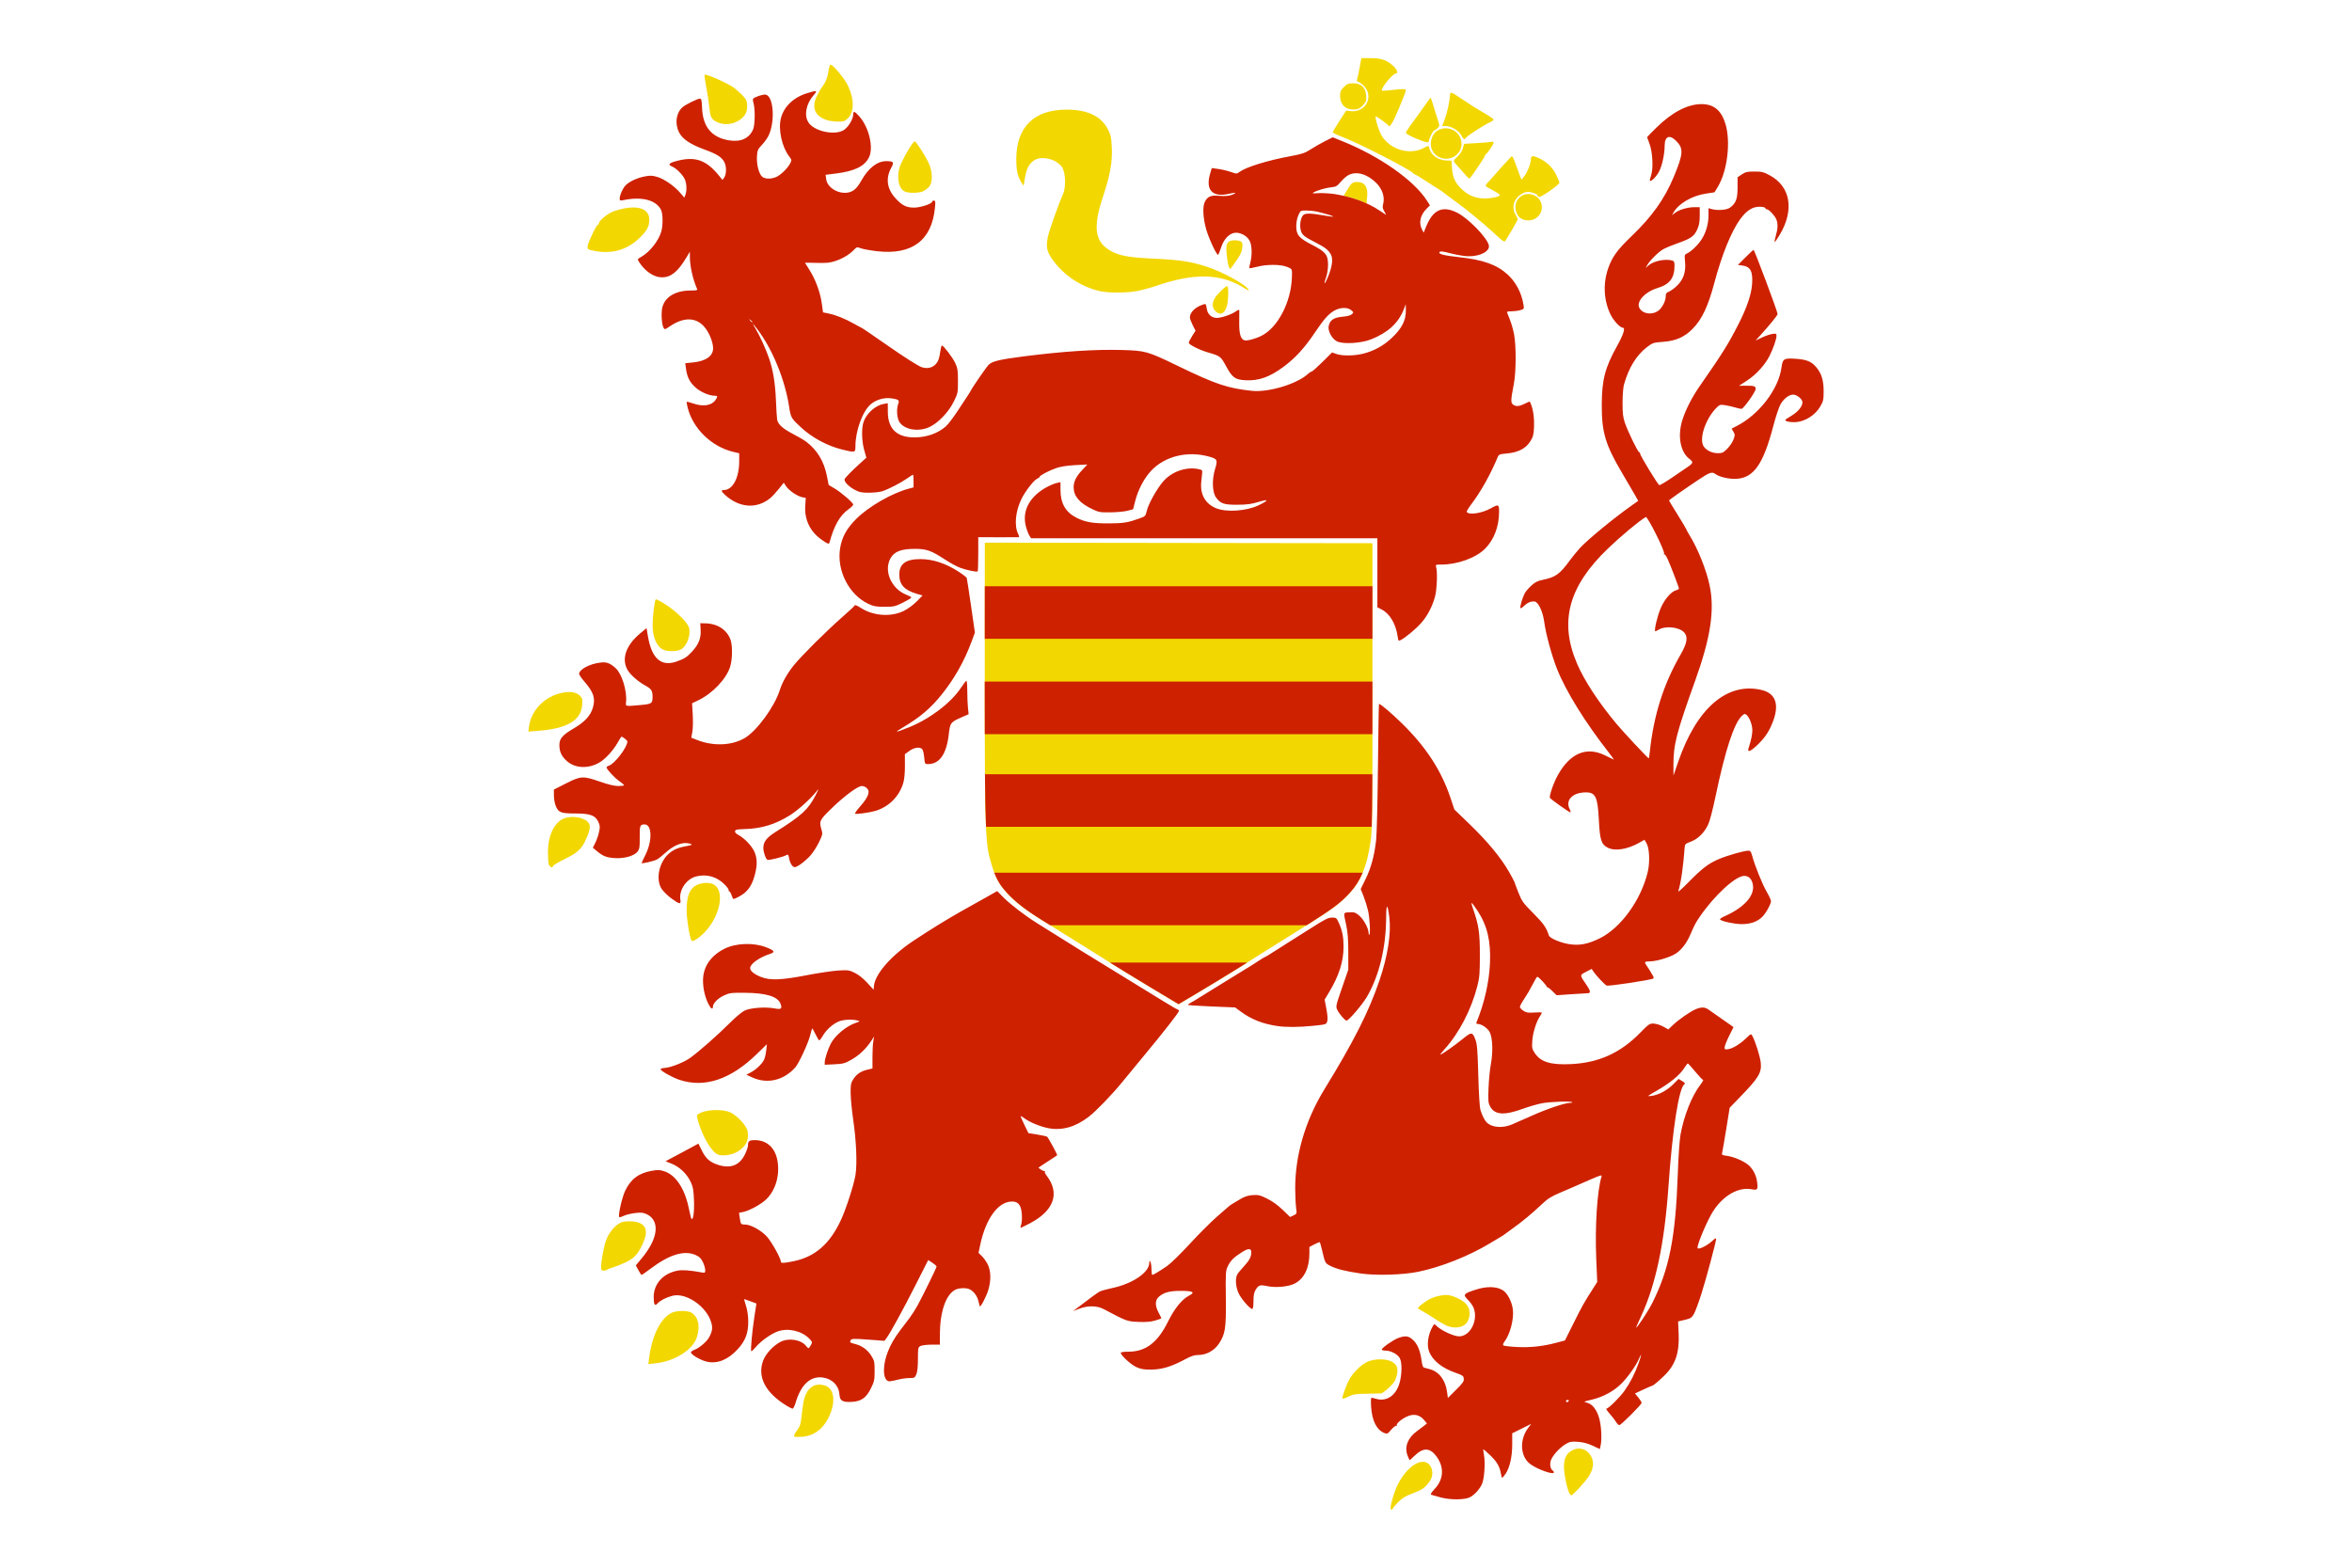 <?xml version="1.0" encoding="UTF-8" standalone="no"?>
<svg xmlns="http://www.w3.org/2000/svg" height="1430" width="2145">
  <rect width="2145" height="1430" fill="#fff"/>
  <g transform="translate(481.844,53)">
    <path fill="#f3d700" d="m565.816 846.677c-14.85-8.961-31.05-18.877-36-22.036-7.983-5.094-29.426-18.488-61.5-38.417-14.879-9.244-23.907-16.251-31.611-24.535-7.423-7.981-11.018-14.742-14.757-27.758-5.831-20.297-5.907-23.925-5.654-270.685l0.022-21.253 176.75 0.253 176.75 0.253v130c0 118.682-0.153 131.064-1.756 142.218-3.179 22.116-8.563 35.456-18.823 46.636-9.682 10.551-16.782 15.661-52.921 38.09-18.425 11.435-35.3 22.01-37.5 23.501s-9.4 5.998-16 10.017c-6.6 4.019-13.35 8.155-15 9.189-4.644 2.913-34.628 20.85-34.825 20.833-0.096-0.008-12.325-7.347-27.175-16.308zm190.059-733.677c-4.53 0-5.24 0.672-11.062 10.469l-1.14 2.225c8.087 1.773 13.523 3.622 20.807 6.924l0.091-1.105c-0.12-0.786 0.027-1.903 0.274-3.699 1.334-9.7-1.764-14.812-8.969-14.812zm30.476 1209.75c0.125-4.443 3.236-14.694 6.479-21.345 6.882-14.117 18.421-23.281 25.788-20.48 6.102 2.32 7.752 11.695 3.125 17.76-4.365 5.723-6.497 7.191-15.228 10.486-6.66 2.514-9.468 4.23-13.319 8.143-2.684 2.727-4.88 5.347-4.88 5.822 0 0.475-0.45 0.864-1 0.864s-0.984-0.562-0.965-1.25zm163.114-13.5c-2.424-4.606-5.344-19.86-4.959-25.904 0.47-7.377 2.585-10.925 8.167-13.699 6.622-3.291 14.138-0.152 17.233 7.196 2.061 4.894 1.123 10.641-2.729 16.715-3.172 5.002-14.573 17.442-15.985 17.442-0.444 0-1.221-0.787-1.727-1.75zm-706.85-51.835c-0.806-0.368-0.07-2.122 2.243-5.341 3.078-4.285 3.551-5.835 4.462-14.621 0.56-5.406 1.497-11.603 2.081-13.773 3.077-11.428 10.13-15.941 19.699-12.605 6.719 2.342 8.933 11.97 5.253 22.842-4.893 14.458-14.359 22.822-26.774 23.658-3.17 0.213-6.304 0.141-6.965-0.16zm499.7-34.911c0-1.913 3.562-11.724 5.969-16.444 3.254-6.379 10.82-14.021 16.531-16.697 6.566-3.077 16.822-3.259 22.429-0.399 5.921 3.021 6.887 8.063 3.28 17.111-1.253 3.142-10.795 11.899-13.067 11.992-0.903 0.037-6.818 0.149-13.145 0.25-10.158 0.162-12.117 0.487-16.75 2.78-3.27 1.619-5.247 2.148-5.247 1.407zm-632.327-35.623c2.544-21.55 10.853-38.184 21.285-42.612 4.736-2.011 14.416-1.908 17.613 0.187 6.255 4.098 8.014 12.409 4.76 22.485-3.692 11.433-20.408 21.848-38.003 23.678l-6.172 0.642zm726.327-31.175c-2.475-1.228-7.2-4.075-10.5-6.328-3.3-2.253-7.912-5.068-10.25-6.257s-4.25-2.517-4.25-2.953c0-0.824 4.493-4.431 9.191-7.378 4.616-2.896 13.709-5.076 18.455-4.425 5.19 0.711 13.028 4.528 15.989 7.786 3.94 4.334 4.613 10.534 1.747 16.077-3.049 5.897-12.317 7.478-20.382 3.477zm-770-53.455c0-3.808 2.191-16.26 3.833-21.779 2.468-8.298 8.839-16.256 14.844-18.538 3.873-1.472 12.928-1.09 16.693 0.706 6.186 2.95 7.161 8.652 3.064 17.916-4.503 10.182-7.985 14.076-15.979 17.871-3.961 1.88-9.171 3.979-11.578 4.665-2.407 0.686-4.803 1.621-5.326 2.078s-1.985 0.831-3.25 0.831c-1.991 0-2.3-0.504-2.3-3.75zm106.404-102.17c-5.453-2.345-13.161-15.051-17.329-28.564-2.046-6.632-2.066-7.049-0.396-8.271 5.774-4.222 22.149-4.997 29.537-1.397 6.137 2.99 14.495 12.099 15.367 16.747 1.549 8.257-1.189 13.985-9.008 18.847-5.04 3.133-13.997 4.434-18.172 2.638zm-23.871-195.025c-1.759-2.847-4.493-19.615-4.512-27.679-0.035-14.817 3.769-22.078 12.75-24.34 5.869-1.478 11.421-0.525 14.204 2.438 7.869 8.376 1.741 30.401-12.109 43.524-4.78 4.529-9.549 7.324-10.333 6.056zm-130.265-69.805c-0.423-1.512-0.733-6.575-0.689-11.25 0.154-16.314 6.523-28.339 16.42-31.004 8.357-2.25 18.907 0.511 21.203 5.549 1.311 2.877 0.073 7.91-4.002 16.273-3.157 6.479-7.192 10.15-15.994 14.551-9.145 4.573-13.192 6.989-13.2 7.881-0.017 2.031-3.066 0.399-3.737-2zm-17.942-125.621c2.058-15.016 14.264-27.401 30.261-30.705 7.36-1.52 12.825-0.602 16.139 2.712 2.216 2.216 2.456 3.159 2.091 8.209-1.037 14.333-13.601 21.743-40.357 23.799l-8.776 0.675zm122.483-69.925c-6.078-2.723-9.811-11.394-9.811-22.791 0-7.704 1.784-22.035 2.885-23.173 0.404-0.418 4.822 1.933 9.818 5.224 10.237 6.744 19.742 16.51 20.692 21.258 1.346 6.731-2.274 16.093-7.393 19.117-3.302 1.95-12.204 2.151-16.191 0.365zm503.211-309.182c-2.881-3.067-2.904-7.358-0.066-11.951 2.291-3.707 9.465-10.572 11.047-10.572 1.572 0 1.175 14.245-0.532 19.083-2.328 6.598-6.265 7.894-10.449 3.439zm-105.021-17.948c-17.41-3.98-33.217-14.521-43.388-28.933-5.211-7.383-6.023-11.558-4.062-20.88 1.207-5.739 9.992-30.44 13.623-38.306 2.955-6.401 2.571-19.866-0.71-24.872-4.908-7.49-18.709-10.915-25.512-6.331-4.625 3.116-6.933 7.523-8.385 16.005l-1.24 7.242-2.176-3.5c-3.341-5.375-4.456-10.629-4.456-21 0-29.075 16.209-45 45.805-45 19.496 0 31.99 6.126 38.143 18.703 2.245 4.588 2.771 7.232 3.154 15.844 0.598 13.436-1.514 25.185-8.062 44.859-9.655 29.011-7.411 42.15 8.586 50.257 7.625 3.864 16.459 5.307 38.679 6.319 22.675 1.032 32.825 2.582 47 7.177 13.815 4.478 33.671 15.053 37.872 20.17 1.969 2.398 1.092 2.106-5.376-1.788-19.989-12.037-44.365-12.397-77.162-1.139-5.591 1.919-13.853 4.189-18.36 5.044-9.68 1.836-26.233 1.899-33.974 0.13zm117.196-23.315c-0.627-2.092-1.401-6.944-1.72-10.782-0.773-9.296 0.537-11.866 6.259-12.284 2.304-0.168 5.159 0.214 6.344 0.848 1.859 0.995 2.093 1.807 1.7 5.9-0.348 3.62-1.603 6.384-5.291 11.652-2.659 3.798-5.131 7.258-5.494 7.688-0.362 0.43-1.172-0.93-1.799-3.022zm-579.196-13.607c-5.106-1.071-5.487-1.347-5.317-3.864 0.215-3.19 8.118-19.79 9.422-19.79 0.492 0 0.895-0.584 0.895-1.297 0-2.252 7.3-8.421 12.5-10.563 2.75-1.133 7.883-2.56 11.406-3.172 13.96-2.425 22.094 1.442 22.094 10.505 0 6.108-2.027 9.885-8.869 16.527-11.514 11.178-25.695 15.101-42.131 11.654zm827-10.879c-1.925-1.7-6.053-5.448-9.173-8.328-3.12-2.88-8.97-7.869-13-11.087-4.03-3.218-7.552-6.116-7.827-6.44-0.275-0.324-5.225-4.06-11-8.302s-11.224-8.308-12.109-9.035c-0.885-0.727-2.01-1.493-2.5-1.702s-5.514-3.418-11.165-7.13-10.676-6.75-11.167-6.75c-0.491 0-1.042-0.35-1.226-0.778-1.201-2.804-50.759-28.188-66.094-33.854-4.269-1.577-7.644-3.318-7.5-3.868s2.961-5.19 6.261-10.312l6-9.312 3.785 0.472c10.836 1.35 19.032-7.797 15.789-17.622-1.159-3.512-5.139-7.769-8.452-9.04-1.256-0.482-1.609-1.248-1.127-2.444 0.387-0.958 1.415-5.679 2.285-10.492l1.582-8.75 8.569 0.022c9.65 0.025 14.304 1.611 20.384 6.95 3.43 3.012 4.966 7.028 2.688 7.028-2.84 0-13.003 12.111-13.003 15.495 0 0.316 2.138 0.348 4.75 0.071 15.915-1.686 17.25-1.7 17.25-0.176 0 0.819-2.978 8.491-6.617 17.05-5.829 13.709-8.331 17.586-9.55 14.798-0.428-0.98-10.942-8.479-11.296-8.056-0.983 1.174 2.926 13.866 5.511 17.895 8.047 12.541 25.392 17.587 37.95 11.042 4.978-2.595 4.662-2.608 5.371 0.22 1.544 6.151 8.177 10.852 15.587 11.047l4.543 0.119 0.563 6.998c0.674 8.378 2.627 12.781 8.133 18.342 6.051 6.112 13.158 9.156 21.375 9.156 7.235 0 14.682-1.738 14.16-3.305-0.178-0.534-3.349-2.558-7.048-4.498-6.654-3.49-6.705-3.548-4.912-5.612 4.617-5.316 19.837-22.27 21.388-23.825 2.109-2.116 2.04-2.223 6.345 9.825 1.913 5.352 3.639 9.893 3.837 10.091s1.534-1.335 2.968-3.408c2.959-4.276 5.69-11.395 5.69-14.835 0-3.441 1.466-3.763 6.659-1.466 7.388 3.268 12.858 8.379 16.266 15.198 1.692 3.385 3.075 6.736 3.075 7.446 0 1.826-16.917 13.635-18.605 12.987-0.767-0.294-1.395-0.955-1.395-1.469 0-1.194-5.513-3.13-8.899-3.125-3.604 0.005-8.736 3.349-11.106 7.237-2.536 4.16-2.533 9.364 0.01 13.533 1.098 1.801 1.996 3.664 1.996 4.141 0 0.929-10.502 18.998-11.752 20.22-0.411 0.402-2.323-0.66-4.248-2.36zm20.388-17.755c-6.677-2.698-8.722-13.399-3.638-19.039 7.39-8.198 21.25-2.968 21.25 8.019 0 8.817-9.05 14.479-17.612 11.02zm-562.377-24.912c-4.322-1.203-7.011-6.505-7.011-13.821 0-5.171 0.648-7.813 3.335-13.602 3.962-8.536 10.326-18.684 11.716-18.684 1.304 0 9.389 12.554 12.742 19.786 3.726 8.037 3.82 17.84 0.207 21.759-1.375 1.492-3.948 3.329-5.718 4.083-3.356 1.43-10.993 1.67-15.271 0.479zm507.889-18.28c-2.97-3.395-6.188-7.064-7.151-8.154-1.691-1.915-1.617-2.109 2.184-5.725 2.39-2.274 4.358-5.315 5.013-7.748l1.079-4.005 11.738-0.674c6.456-0.371 12.525-0.895 13.488-1.165 1.054-0.296 1.75 0.054 1.75 0.88 0 1.409-5.865 10.002-7.234 10.598-0.421 0.183-0.766 0.766-0.766 1.295 0 1.189-13.27 20.805-14.1 20.844-0.33 0.015-3.03-2.75-6-6.144zm-23.683-14.786c-4.699-3.404-6.522-8.963-4.933-15.042 3.853-14.744 25.49-12.599 27.358 2.712 1.444 11.831-12.518 19.508-22.425 12.331zm-19.454-15.909c-4.805-1.998-8.743-4.23-8.75-4.959-0.01-0.729 1.924-3.879 4.291-7 2.367-3.121 7.387-10.062 11.156-15.424 3.769-5.362 6.967-9.75 7.108-9.75s1.45 3.938 2.909 8.75c1.46 4.812 3.275 10.669 4.033 13.013 1.294 4.002 1.248 4.385-0.754 6.25-1.173 1.093-2.488 1.987-2.924 1.987-1.025 0-4.832 7.454-4.832 9.46 0 2.221-2.395 1.766-12.237-2.327zm41.517-3.037c-2.501-4.38-8.963-8.096-14.081-8.096h-3.17l2.032-5.154c2.225-5.646 4.72-16.515 5.106-22.251 0.298-4.428 0.26-4.438 11.662 3.25 9.002 6.07 11.456 7.603 21.922 13.691 3.438 2 6.25 4.055 6.25 4.566 0 0.512-1.688 1.698-3.75 2.637-5.07 2.308-19.419 11.55-21.122 13.605-1.93 2.328-2.345 2.135-4.848-2.248zm-673.28-10.124c-5.344-0.939-9.604-3.576-10.78-6.675-0.584-1.538-1.344-5.924-1.689-9.747s-1.532-11.634-2.637-17.359c-1.105-5.726-1.768-10.651-1.474-10.945 1.149-1.149 20.379 7.287 26.579 11.66 1.925 1.357 5.412 4.447 7.75 6.865 4.213 4.359 4.841 6.212 4.306 12.707-0.682 8.278-12.073 15.247-22.056 13.494zm94.276-3.626c-10.215-3.617-13.359-11.115-8.82-21.031 1.443-3.152 3.754-7.213 5.135-9.024 3.352-4.395 5.042-8.708 5.892-15.042 0.388-2.888 1.217-5.25 1.843-5.25 2.203 0 12.683 12.549 15.628 18.713 6.152 12.879 6.095 24.636-0.147 30.467-2.661 2.486-3.747 2.811-9.163 2.741-3.379-0.043-8.045-0.752-10.368-1.575zm474.618-10.843c-3.903-2.121-5.893-5.86-5.893-11.068 0-3.938 0.511-5.147 3.4-8.035 2.975-2.975 4.035-3.4 8.484-3.4 7.229 0 11.176 3.575 11.866 10.747 0.407 4.239 0.11 5.617-1.712 7.941-1.213 1.547-3.18 3.358-4.371 4.026-2.907 1.63-8.572 1.528-11.773-0.211z"/>
    <path fill="#ce2100" d="m416.272 481.735c-0.017 17.121-0.022 33.256-0.031 47.938h353.562v-47.938h-353.531zm-0.062 87c0.002 17.398 0.028 34.428 0.062 47.969h353.5c0.012-13.752 0.031-25.648 0.031-44.188v-3.781h-353.594zm0.219 84.5c0.174 22.292 0.495 37.237 0.969 47.969h351.75c0.33-8.49 0.51-22.89 0.594-47.969h-353.313zm8.5 89.812c2.902 7.544 6.312 12.777 11.781 18.656 7.705 8.283 16.715 15.287 31.594 24.531 3.074 1.91 4.749 2.962 7.625 4.75h233.906c24.537-15.453 31.091-20.564 39.406-29.625 4.917-5.359 8.685-11.233 11.656-18.312h-335.969zm105.531 82c5.431 3.442 20.925 12.924 35.344 21.625 14.85 8.961 27.091 16.305 27.188 16.312 0.197 0.017 30.169-17.9 34.812-20.812 1.65-1.035 8.4-5.168 15-9.188 4.629-2.819 9.463-5.848 12.75-7.938h-125.094zm301.856 487.958c-4.125-1.107-8.118-2.244-8.872-2.525-0.961-0.358-0.011-1.967 3.167-5.364 8.122-8.683 8.806-19.571 1.84-29.294-5.943-8.295-12.107-8.69-19.85-1.271-2.553 2.446-4.749 4.448-4.88 4.448-0.131 0-1.004-2.006-1.94-4.457-2.962-7.757 0.3-16.11 8.635-22.11 2.241-1.613 5.21-3.852 6.598-4.976l2.524-2.043-2.683-3.188c-4.007-4.762-9.289-5.872-15.298-3.214-5.382 2.38-10.472 6.802-9.548 8.296 0.34 0.551 0.137 0.704-0.452 0.34-0.589-0.364-2.667 1.203-4.617 3.482-3.38 3.949-3.685 4.086-6.485 2.927-6.84-2.833-10.948-11.012-11.833-23.561-0.342-4.845-0.211-8.495 0.306-8.495 0.498 0 2.477 0.461 4.399 1.024 9.169 2.689 17.622-2.846 20.988-13.741 2.434-7.881 2.668-19.103 0.485-23.323-1.851-3.579-8.137-6.96-12.94-6.96-1.947 0-3.54-0.436-3.54-0.969 0-1.548 10.679-9.007 15.159-10.588 6.762-2.386 9.619-1.901 13.871 2.351 3.926 3.926 6.14 9.715 7.461 19.513 0.357 2.645 1.18 4.956 1.829 5.136 0.649 0.18 3.1 0.849 5.447 1.487 8.55 2.323 14.367 10.015 15.808 20.905l0.706 5.336 7.398-7.336c6.211-6.159 7.352-7.797 7.11-10.211-0.262-2.617-0.984-3.12-8.01-5.594-11.727-4.129-20.126-10.831-23.403-18.675-2.646-6.332-1.301-16.047 3.301-23.849 1.166-1.977 1.196-1.975 3.51 0.199 4.44 4.171 15.654 9.294 20.344 9.294 10.316 0 17.799-15.095 13.081-26.387-0.764-1.828-3.051-4.985-5.082-7.017-4.7-4.7-4.06-5.537 6.979-9.128 10.148-3.301 19.058-3.135 24.881 0.463 4.214 2.605 8.251 10.343 9.164 17.568 1.107 8.758-2.586 22.822-7.725 29.421-1.125 1.444-1.52 2.786-0.981 3.326 0.498 0.498 6.058 1.159 12.357 1.469 12.495 0.615 23.59-0.581 36.067-3.887l7.772-2.06 7.563-15.135c8.764-17.538 9.348-18.572 18.993-33.676l2.9-4.541-0.893-20.959c-1.276-29.952 0.855-62.738 4.907-75.504 0.443-1.396-1.797-0.726-10.727 3.209-15.453 6.809-15.961 7.03-27.287 11.862-8.082 3.447-11.247 5.454-16.5 10.461-8.415 8.02-18.253 16.178-26.733 22.166-3.722 2.628-6.992 5.019-7.267 5.312-0.275 0.294-1.625 1.188-3 1.987-1.375 0.799-6.1 3.624-10.5 6.277-19.201 11.579-44.629 21.659-65.283 25.879-14.183 2.898-38.621 3.596-52.79 1.507-13.792-2.033-21.653-4.02-27.351-6.911-4.703-2.386-4.782-2.537-7.474-14.123-0.884-3.805-1.823-7.135-2.087-7.399s-2.513 0.599-4.998 1.917l-4.518 2.397v5.702c0 13.454-4.694 23.15-13.377 27.63-5.778 2.981-17.373 4.034-25.421 2.308-6.218-1.333-7.574-0.89-10.182 3.33-1.533 2.48-2.02 4.99-2.02 10.401 0 4.784-0.386 7.132-1.171 7.132-2.094 0-9.977-9.122-12.424-14.377-2.595-5.574-3.172-13.282-1.267-16.939 0.626-1.201 3.327-4.521 6.003-7.378 5.086-5.429 6.859-8.764 6.859-12.903 0-3.815-2.511-3.917-8.247-0.335-7.582 4.736-10.733 7.838-13.133 12.931-2.008 4.262-2.104 5.786-1.822 28.79 0.339 27.616-0.483 33.106-6.26 41.834-4.206 6.355-11.467 10.376-18.738 10.376-3.68 0-6.507 0.913-12.054 3.895-12.382 6.655-21.079 9.322-30.746 9.429-6.859 0.076-9.507-0.353-13.714-2.223-4.934-2.192-14.286-10.741-14.286-13.059 0-0.624 2.797-1.043 6.962-1.043 15.8 0 26.638-8.258 36.154-27.546 5.832-11.823 12.725-20.311 19.156-23.593 5.926-3.023 3.587-4.365-7.574-4.345-10.101 0.018-15.198 1.351-19.723 5.159-3.815 3.21-3.974 8.147-0.475 14.729 1.375 2.586 2.5 4.89 2.5 5.121 0 0.231-2.537 1.157-5.637 2.058-4.064 1.181-8.332 1.53-15.295 1.251-10.256-0.412-10.814-0.618-31.487-11.596-6.27-3.33-14.605-3.474-22.581-0.389l-5.5 2.127 2.919-2.238c11.057-8.476 19.407-14.586 21.341-15.615 1.243-0.662 6.37-2.082 11.393-3.155 18.83-4.024 33.803-14.268 33.862-23.168 0.012-1.852 0.204-2.007 0.985-0.8 0.533 0.825 0.976 3.862 0.985 6.75 0.01 2.888 0.353 5.243 0.765 5.234 0.971-0.021 6.733-3.503 13.626-8.234 3.005-2.063 12.254-11.111 20.553-20.108 8.299-8.996 19.427-20.134 24.729-24.75 5.302-4.616 10.154-8.842 10.783-9.392 1.321-1.155 2.984-2.208 10.535-6.67 4.002-2.364 7.045-3.349 11.306-3.657 5.152-0.373 6.688 0 13.195 3.218 4.755 2.35 9.774 5.967 14.161 10.206l6.796 6.566 3.116-1.486c3.081-1.469 3.107-1.545 2.356-6.832-0.418-2.94-0.793-10.688-0.833-17.218-0.188-30.589 9.177-62.516 26.731-91.128 26.817-43.711 40.505-70.825 50.197-99.436 7.524-22.212 10.72-42.869 8.89-57.466-1.599-12.753-2.823-12.582-2.88 0.402-0.119 27.438-6.38 53.25-17.528 72.269-4.273 7.289-16.646 21.731-18.618 21.731-1.364 0-6.609-6.098-8.375-9.737-1.532-3.157-1.428-3.653 4.22-20l5.791-16.763-0.017-16c-0.013-11.784-0.505-18.24-1.867-24.5-2.659-12.217-2.845-11.459 2.884-11.784 4.374-0.249 5.486 0.118 8.879 2.929 4.07 3.371 8.595 11.659 8.611 15.772 0.01 1.329 0.303 2.123 0.662 1.764 1.166-1.166 0.411-15.285-1.187-22.174-0.857-3.694-2.707-9.588-4.113-13.099l-2.555-6.382 4.526-9.263c5.028-10.291 8.026-21.475 9.587-35.763 0.571-5.225 1.3-35.138 1.621-66.474s0.746-57.137 0.946-57.337c0.704-0.704 11.147 8.118 20.898 17.654 21.93 21.446 35.908 42.894 44.3 67.973l3.553 10.619 13.986 13.482c16.128 15.547 28.58 30.6 35.76 43.228 2.764 4.862 5.026 9.072 5.026 9.355 0 0.283 1.586 4.526 3.525 9.428 3.289 8.317 4.211 9.605 13.78 19.243 9.316 9.384 11.815 12.951 14.098 20.13 0.816 2.566 10.539 6.725 18.663 7.982 9.263 1.434 17.086-0.07 27.746-5.335 19.324-9.543 37.817-35.174 43.802-60.709 2.064-8.806 1.515-21.518-1.123-25.983l-1.891-3.202-4.55 2.581c-10.965 6.22-22.291 8.024-28.981 4.615-5.846-2.979-7.157-7.065-8.063-25.128-1.074-21.412-3.01-25.425-12.204-25.298-12.045 0.166-18.627 7.24-14.355 15.428 0.789 1.512 1.022 2.75 0.518 2.75-1.086 0-17.706-11.772-18.551-13.14-0.976-1.579 3.331-13.954 7.323-21.042 11.177-19.845 25.993-26.011 42.795-17.809 3.833 1.871 7.401 3.604 7.931 3.851 0.529 0.247-1.302-2.433-4.069-5.955-21.872-27.837-39.708-56.662-47.689-77.069-4.937-12.624-10.052-31.512-11.552-42.654-1.224-9.093-5.239-17.773-8.511-18.398-3.119-0.596-6.566 0.782-9.88 3.952-1.507 1.441-3 2.359-3.318 2.041-0.709-0.709 1.816-9.441 3.889-13.449 0.833-1.612 3.515-4.774 5.96-7.027 3.454-3.184 5.755-4.366 10.327-5.303 11.743-2.408 15.563-5.079 24.31-16.996 2.624-3.575 6.902-8.859 9.506-11.741 6.81-7.537 30.18-26.829 46.767-38.606l6.701-4.758-2.618-4.697c-1.44-2.584-6.879-11.897-12.087-20.697-15.202-25.688-18.592-37.021-18.547-62 0.041-22.918 2.963-34.179 13.991-53.924 5.782-10.353 7.748-16.573 5.241-16.581-2.479-0.009-8.465-6.446-11.209-12.054-6.238-12.751-7.031-28.223-2.161-42.167 3.65-10.45 8.275-16.818 21.262-29.273 18.72-17.954 30.09-33.915 38.468-54 8.867-21.257 9.182-26.011 2.186-33.007-6.032-6.031-10.426-4.135-10.426 4.499 0 7.327-2.211 17.781-4.889 23.111-2.392 4.762-7.415 9.927-8.551 8.791-0.26-0.26 0.229-2.48 1.086-4.933 2.174-6.225 1.375-21.493-1.516-28.961-1.171-3.025-2.13-5.662-2.13-5.859-0-0.197 3.766-4.066 8.369-8.598 14.345-14.121 28.564-21.543 41.268-21.543 11.203 0 18.09 5.713 21.825 18.105 4.916 16.31 1.728 42.835-6.87 57.165l-3.092 5.154-8.252 1.275c-12.574 1.942-24.986 9.337-29.345 17.483l-1.159 2.165 2.765-2.175c3.597-2.829 11.6-5.171 17.672-5.171h4.819l-0.01 7.75c-0.01 6.043-0.532 8.872-2.383 12.846-2.833 6.085-5.826 8.137-18.156 12.448-4.923 1.721-10.767 4.178-12.986 5.459-4.361 2.517-12.411 10.62-14.466 14.559l-1.272 2.438 2.516-2.312c4.34-3.988 15.112-6.271 21.505-4.558 1.851 0.496 2.25 1.302 2.25 4.544 0 11.574-4.259 17.191-15.657 20.653-11.314 3.436-19.438 12.391-16.397 18.073 2.818 5.266 10.699 6.719 16.615 3.063 3.742-2.313 7.439-9.1 7.439-13.657 0-2.485 0.587-3.306 3.111-4.351 1.711-0.709 5.031-3.181 7.378-5.495 5.741-5.66 7.989-12.407 7.149-21.451-0.595-6.402-0.516-6.743 1.817-7.805 3.823-1.742 10.12-7.859 13.387-13.006 3.936-6.2 6.159-14.102 6.159-21.898v-6.338l2.75 0.769c5.567 1.557 13.935 0.897 16.928-1.335 5.361-3.998 6.821-7.91 6.83-18.298l0.01-9.402 3.919-2.598c3.361-2.228 4.997-2.596 11.492-2.585 6.716 0.011 8.294 0.403 13.943 3.453 18.972 10.246 22.564 31.537 9.134 54.142-2.302 3.874-4.4 6.829-4.663 6.566-0.263-0.263 0.228-2.854 1.09-5.758 1.831-6.167 1.988-10.674 0.507-14.602-1.237-3.281-6.776-9.315-8.552-9.315-0.671 0-1.399-0.537-1.618-1.192-0.236-0.709-2.397-1.19-5.333-1.187-6.344 0.007-11.634 3.404-17.398 11.172-7.971 10.744-16.904 32.642-23.593 57.841-5.773 21.748-11.239 33.402-19.779 42.172-7.473 7.674-15.364 11.185-27.065 12.041-8.795 0.643-9.521 0.876-14.519 4.665-9.762 7.401-16.889 18.982-21.222 34.488-0.692 2.475-1.256 9.9-1.254 16.5 0 9.825 0.41 13.178 2.245 18.5 2.851 8.268 12.102 27.147 13.023 26.578 0.384-0.237 0.704 0.323 0.712 1.245 0.014 1.687 15.864 27.718 17.487 28.722 0.479 0.296 5.671-2.743 11.538-6.754 5.867-4.01 12.075-8.244 13.796-9.409 5.799-3.925 6.036-4.808 2.099-7.811-8.111-6.186-10.815-20.545-6.543-34.743 2.824-9.385 8.792-21.186 15.845-31.329 21.076-30.309 26.128-38.382 35.441-56.619 7.671-15.023 11.762-26.991 12.484-36.521 0.881-11.626-1.414-16.105-8.756-17.09l-4.138-0.555 6.805-6.857c3.743-3.772 7.108-6.857 7.478-6.857 0.809 0 21.881 56.304 21.881 58.465 0 1.265-7.298 10.174-17.724 21.637l-2.366 2.602 5.795-2.767c3.187-1.522 7.483-3.002 9.545-3.289 3.39-0.472 3.75-0.303 3.75 1.759 0 2.982-3.063 11.812-6.344 18.285-4.173 8.235-12.179 17.038-20.345 22.368l-7.456 4.867 6.528-0.05c7.205-0.055 8.615 0.424 8.621 2.932 0.01 2.574-11.082 18.193-12.906 18.18-0.879-0.006-3.623-0.619-6.098-1.363s-6.56-1.655-9.078-2.025c-4.123-0.606-4.859-0.396-7.398 2.112-9.61 9.493-15.915 26.942-12.469 34.507 1.801 3.954 7.512 7.127 12.968 7.207 4.374 0.064 5.295-0.336 8.919-3.873 2.223-2.17 4.805-5.945 5.738-8.389 1.578-4.132 1.582-4.644 0.053-7.308l-1.644-2.864 4.205-2.119c20.735-10.45 38.63-33.751 41.284-53.756 1.03-7.767 2.149-8.477 12.37-7.847 10.313 0.636 14.755 2.395 19.219 7.61 4.89 5.713 6.845 12.045 6.828 22.117-0.013 7.585-0.335 9.058-2.989 13.687-4.681 8.162-14.212 14.118-23.121 14.449-4.57 0.17-8.886-0.779-8.885-1.954 0.001-0.375 2.138-1.883 4.75-3.351 7.162-4.024 11.917-10.151 10.745-13.844-0.884-2.781-5.34-5.988-8.32-5.988-3.816 0-8.81 3.916-11.655 9.139-1.389 2.551-4.302 11.401-6.471 19.666-9.089 34.623-17.706 47.005-33.407 48.005-6.452 0.411-15.76-1.672-19.238-4.304-3.208-2.428-5.201-1.758-15.741 5.293-14.128 9.451-26.665 18.286-26.665 18.791 0 0.233 3.408 5.87 7.574 12.527 4.165 6.656 7.845 12.841 8.177 13.742s1.626 3.283 2.877 5.292c7.658 12.3 15.523 31.978 18.45 46.16 4.639 22.477 0.848 47.397-13.134 86.333-17.04 47.454-19.966 58.717-19.915 76.656l0.029 10.199 4.285-12.5c16.769-48.918 44.635-72.974 75.984-65.598 14.37 3.381 17.153 15.461 7.971 34.598-2.555 5.326-5.553 9.456-10.345 14.25-6.94 6.943-10.829 8.79-9.479 4.5 2.546-8.088 3.522-12.748 3.503-16.718-0.024-4.892-2.63-11.679-5.349-13.929-1.476-1.221-2.009-1.095-4.24 1-7.107 6.673-15.216 31.496-23.95 73.315-2.69 12.88-5.354 22.932-6.933 26.16-3.579 7.314-9.24 12.812-15.648 15.194-4.914 1.827-5.378 2.271-5.602 5.36-1.289 17.768-3.362 32.028-5.818 40.013-0.278 0.904 3.897-2.839 9.278-8.318 12.62-12.85 18.327-17.186 27.977-21.256 7.916-3.338 22.891-7.57 26.79-7.57 1.659 0 2.366 0.988 3.356 4.687 2.369 8.856 9.209 25.821 13.183 32.695 2.188 3.785 3.978 7.634 3.978 8.554 0 2.887-4.828 11.509-8.234 14.704-4.56 4.278-10.607 6.36-18.471 6.36-6.38 0-17.773-2.383-19.723-4.126-0.527-0.471 1.2-1.767 4-3.002 17.639-7.778 27.458-18.514 25.975-28.402-0.814-5.429-3.662-8.47-7.932-8.47-7.951 0-27.289 17.807-40.724 37.5-3.694 5.415-4.539 7.017-8.315 15.776-3.517 8.157-8.186 14.266-13.503 17.667-5.318 3.402-17.648 7.057-23.804 7.057-4.725 0-5.094 0.604-2.52 4.122 0.963 1.316 2.383 3.514 3.156 4.885 0.773 1.371 1.881 3.26 2.462 4.197s0.77 1.99 0.421 2.339c-1.317 1.317-41.116 7.352-42.743 6.482-1.938-1.037-9.92-9.546-12.058-12.853l-1.505-2.328-5.21 2.703c-5.885 3.053-5.897 2.657 0.388 11.815 3.911 5.698 4.184 7.624 1.087 7.675-1.238 0.02-8.1 0.443-15.25 0.938l-13 0.901-4.061-3.961c-2.233-2.178-4.371-3.726-4.75-3.438-0.379 0.287-0.454 0.212-0.167-0.167 0.553-0.73-7.43-9.311-8.662-9.311-0.398 0-2.324 3.201-4.281 7.113s-5.363 9.757-7.569 12.989-4.011 6.562-4.011 7.402c0 0.839 1.462 2.45 3.25 3.579 2.721 1.719 4.348 1.97 10 1.543 3.712-0.28 6.75-0.186 6.75 0.21 0 0.396-0.631 1.62-1.402 2.722-3.429 4.895-6.765 15.21-7.259 22.443-0.475 6.947-0.31 7.806 2.238 11.658 5.369 8.116 14.511 10.913 32.835 10.049 25.506-1.204 45.245-10.132 63.369-28.663 7.832-8.007 8.499-8.458 12.313-8.306 2.218 0.088 6.11 1.322 8.65 2.742l4.618 2.581 4.069-3.885c5.31-5.07 16.047-12.54 20.941-14.57 5.044-2.092 8.207-2.029 11.473 0.228 1.46 1.009 7.224 5.048 12.809 8.977l10.154 7.143-3.876 7.773c-2.132 4.275-4.002 8.898-4.154 10.273-0.248 2.233 0.043 2.465 2.722 2.168 4.193-0.463 11.161-4.611 16.652-9.911 4.608-4.448 4.664-4.469 5.848-2.257 2.895 5.409 7.145 19.008 7.675 24.554 0.862 9.033-1.909 13.621-18.685 30.945l-9.684 10-3.136 19.5c-1.725 10.725-3.405 20.45-3.733 21.61-0.537 1.9-0.076 2.18 4.622 2.803 6.564 0.871 16.561 5.389 20.292 9.171 3.828 3.881 6.236 8.927 6.985 14.642 0.919 7.009 0.422 7.657-5.088 6.628-11.969-2.236-25.818 5.694-35.047 20.068-5.128 7.987-14.2 29.23-14.2 33.253 0 2.462 8.641-1.605 13.75-6.471 1.917-1.826 3.25-2.533 3.25-1.724 0 2.538-9.083 36.389-13.556 50.52-2.437 7.7-5.453 15.8-6.701 18-2.033 3.582-2.907 4.153-8.365 5.465l-6.095 1.465 0.492 11.145c0.776 17.581-2.944 28.43-13.147 38.341-5.134 4.987-10.047 9.084-10.895 9.084-0.248 0-3.905 1.596-8.127 3.546l-7.676 3.546 3.035 3.682c1.669 2.025 3.035 4.225 3.035 4.89 0 1.584-18.764 20.336-20.349 20.336-0.671 0-1.956-1.245-2.855-2.767-0.899-1.522-3.509-4.897-5.801-7.5-2.291-2.603-3.714-4.733-3.162-4.733 1.862 0 12.253-10.264 16.608-16.406 5.206-7.342 9.409-15.592 12.911-25.344 2.698-7.513 2.811-9.972 0.167-3.646-2.536 6.068-10.252 16.916-16.19 22.761-6.975 6.864-16.667 12.06-26.972 14.46-7.305 1.701-7.629 1.883-4.605 2.583 4.993 1.155 8.921 5.812 11.3 13.396 2.175 6.934 2.945 19.779 1.55 25.865l-0.726 3.169-6.537-3.059c-4.555-2.132-8.612-3.208-13.379-3.549-6.046-0.433-7.351-0.191-11.23 2.083-5.701 3.341-12.418 10.894-13.647 15.345-0.99 3.586-0.152 7.565 1.854 8.805 0.584 0.361 1.062 1.1 1.062 1.642 0 2.631-15.271-2.785-21.717-7.702-9.061-6.911-9.824-22.271-1.64-33.001l2.721-3.567-8.682 4.306-8.682 4.306v10.049c0 11.353-2.259 21.328-6.112 26.985-1.313 1.929-2.668 3.509-3.01 3.513-0.342 0-0.917-1.835-1.276-4.085-0.982-6.143-3.789-10.85-9.938-16.665-3.049-2.884-5.734-5.243-5.967-5.243-0.233 0 0.014 2.362 0.548 5.25 1.301 7.031 0.358 21.299-1.735 26.25-1.975 4.671-6.774 10.024-10.946 12.208-4.788 2.506-17.796 2.651-26.563 0.298zm116.5-88.005c0.34-0.55-0.083-1-0.941-1-0.857 0-1.559 0.45-1.559 1s0.423 1 0.941 1c0.517 0 1.219-0.45 1.559-1zm76.115-89.253c15.594-30.962 21.36-60.042 23.348-117.747 0.568-16.48 1.582-31.018 2.531-36.278 3.057-16.94 10.229-34.964 17.924-45.045 1.963-2.572 3.128-4.677 2.589-4.677-0.539 0-3.751-3.375-7.136-7.5-3.385-4.125-6.429-7.484-6.763-7.463-0.334 0.02-1.907 2.087-3.496 4.592-3.773 5.951-13.306 13.733-24.845 20.282-8.882 5.041-9.093 5.239-5.084 4.778 6.464-0.743 14.309-4.864 19.916-10.462l5.099-5.09 3.319 2.018c2.325 1.414 2.943 2.251 2.062 2.796-5.049 3.121-10.949 40.83-14.616 93.417-3.614 51.833-11.635 89.774-25.045 118.471-2.429 5.199-4.417 9.715-4.417 10.035 0 1.77 10.86-14.672 14.614-22.128zm-127.615-163.167c3.025-1.305 11.639-5.094 19.142-8.421 13.636-6.046 29.093-11.159 33.731-11.159 1.353 0 2.19-0.27 1.86-0.6-1.137-1.137-20.248-0.459-27.733 0.985-4.125 0.795-11.99 3.077-17.477 5.07-17.181 6.24-25.683 5.541-29.844-2.454-1.579-3.033-1.754-5.233-1.316-16.5 0.278-7.15 1.253-17.05 2.167-22 2.033-11.015 1.609-23.374-0.987-28.8-1.796-3.754-7.489-7.7-11.11-7.7-1.177 0-1.44-0.499-0.923-1.75 6.958-16.826 11.403-36.317 12.166-53.346 0.914-20.415-2.444-34.65-11.355-48.134-5.71-8.64-6.647-9.129-4.211-2.198 5.345 15.208 6.355 21.955 6.351 42.428 0 17.055-0.292 20.628-2.302 28.5-5.425 21.251-16.524 42.705-29.618 57.25-2.599 2.888-4.435 5.25-4.079 5.25 1.167 0 12.885-8.228 20.323-14.269 8.269-6.716 8.949-6.654 11.792 1.081 1.391 3.786 1.865 9.982 2.46 32.188 0.447 16.675 1.219 29.075 1.96 31.5 1.466 4.793 3.764 9.405 5.607 11.247 4.852 4.852 14.621 5.617 23.395 1.833zm125.482-340.086c3.538-33.328 12.46-61.415 28.144-88.607 5.92-10.264 6.811-16.056 3.086-20.068-4.617-4.973-17.408-6.213-23.425-2.271-1.353 0.887-2.675 1.398-2.936 1.136-1.016-1.016 1.965-13.546 4.911-20.639 3.345-8.053 9.691-15.493 14.178-16.619 1.408-0.353 2.561-1.038 2.561-1.521 0-1.187-7.219-20.115-10.184-26.704-1.312-2.914-2.731-4.953-3.153-4.53-0.422 0.422-0.513 0.103-0.201-0.711 0.872-2.273-15.15-34.263-16.701-33.346-6.187 3.659-22.764 17.488-34.627 28.886-36.022 34.61-44.548 66.83-27.857 105.275 6.729 15.499 19.451 34.898 35.594 54.278 6.517 7.824 29.265 32.144 29.679 31.731 0.163-0.163 0.583-2.993 0.933-6.29zm-786.577 597.162c-19.941-11.956-27.697-26.642-22.016-41.681 2.328-6.164 9.046-13.434 15.597-16.879 7.596-3.994 18.93-2.197 23.602 3.743 1.691 2.149 2.197 2.338 3.006 1.123 2.971-4.461 2.958-4.755-0.334-8.048-7.018-7.018-19.226-9.777-28.612-6.465-5.911 2.085-15.466 8.856-19.777 14.013-2.043 2.445-3.995 4.272-4.337 4.06-0.854-0.528 0.677-17.559 2.856-31.757l1.801-11.736-5.383-2.014c-2.961-1.108-5.544-2.014-5.74-2.014-0.197 0 0.541 2.812 1.64 6.25 1.283 4.015 2.012 9.11 2.039 14.25 0.054 10.471-2.623 17.563-9.45 25.032-8.946 9.788-18.587 13.728-28.286 11.557-5.626-1.259-14.51-6.453-14.51-8.483 0-0.663 1.494-1.745 3.319-2.405 4.331-1.566 11.309-7.582 13.332-11.493 2.917-5.64 3.298-8.518 1.797-13.572-4.352-14.655-23.165-27.444-35.489-24.125-5.773 1.554-10.971 4.236-13.386 6.906-2.547 2.817-3.538 1.23-3.558-5.699-0.035-12.149 8.537-21.668 21.776-24.178 4.383-0.831 11.117-0.349 21.459 1.538 3.607 0.658 3.75 0.577 3.75-2.131 0-1.548-0.967-4.812-2.148-7.253-1.669-3.447-3.149-4.88-6.633-6.421-10.274-4.545-23.75-0.499-40.719 12.225-4.4 3.299-8.234 5.999-8.521 6s-1.59-1.955-2.897-4.347l-2.376-4.349 5.701-6.901c13.229-16.014 16.114-30.577 7.496-37.829-1.629-1.371-4.603-2.801-6.608-3.177-4.182-0.784-13.986 0.804-18.327 2.97-1.623 0.81-3.17 1.119-3.437 0.686-1.039-1.68 2.579-17.693 5.322-23.553 5.089-10.875 12.438-16.446 24.455-18.539 5.574-0.971 7.362-0.898 11.467 0.466 10.384 3.449 18.592 15.846 22.222 33.564 1.04 5.078 2.129 9.471 2.419 9.761 1.635 1.635 2.743-6.315 2.334-16.75-0.381-9.742-0.848-12.341-3.056-17-3.433-7.245-9.973-13.523-17.107-16.423l-5.748-2.336 10.83-5.769c5.957-3.173 12.697-6.793 14.98-8.045l4.15-2.276 3.16 6.419c3.515 7.139 7.201 10.44 14.325 12.826 11.754 3.937 20.177 0.661 25.109-9.765 1.433-3.03 2.606-6.4 2.606-7.489 0-4.31 1.019-5.144 6.291-5.144 11.045 0 18.741 7.182 20.676 19.296 2.091 13.09-1.797 26.261-10.212 34.598-4.594 4.551-15.731 10.636-21.419 11.703l-3.524 0.661 0.692 4.621c0.893 5.969 1.015 6.121 4.896 6.121 5.219 0 14.998 5.495 20.145 11.32 4.18 4.731 12.456 19.683 12.456 22.503 0 1.573 2.599 1.484 11.723-0.401 19.479-4.024 33.012-15.847 43.077-37.634 4.736-10.252 11.875-32.371 13.25-41.052 1.619-10.225 0.761-30.978-2.078-50.236-1.216-8.25-2.269-19.05-2.341-24-0.113-7.811 0.176-9.493 2.19-12.732 3.007-4.836 6.935-7.57 12.915-8.991l4.817-1.144-0.026-10.066c-0.014-5.537 0.323-12.092 0.75-14.567l0.776-4.5-3.009 4.5c-4.681 7.001-10.949 12.848-18 16.792-5.752 3.217-7.418 3.658-15.25 4.032l-8.793 0.42v-2.466c0-2.803 2.961-11.87 5.447-16.676 3.95-7.639 14.297-16.229 23.053-19.14 3.806-1.265 3.879-1.364 1.5-2.047-4.83-1.386-13.419-0.91-17.565 0.974-5.484 2.491-10.971 7.463-14.068 12.747-1.406 2.4-2.911 4.363-3.345 4.363-0.433 0-1.986-2.53-3.45-5.622-1.464-3.092-2.827-5.455-3.028-5.25-0.201 0.205-1.106 3.297-2.01 6.872-1.719 6.798-10.21 25.049-13.262 28.508-10.618 12.031-25.636 15.571-39.391 9.284l-5.381-2.459 4-2.078c4.683-2.433 10.057-7.496 12.053-11.358 0.775-1.499 1.703-5.351 2.062-8.561l0.653-5.836-9.384 9.12c-23.788 23.118-47.493 30.989-70.384 23.371-6.356-2.116-16.609-7.817-17.19-9.559-0.194-0.58 1.447-1.144 3.721-1.278 5.529-0.326 17.636-5.12 23.382-9.257 7.864-5.663 25.524-21.221 35.587-31.353 5.225-5.261 11.451-10.518 13.835-11.684 5.216-2.55 18.894-3.587 27.163-2.058 6.297 1.164 7.337 0.457 5.802-3.946-2.376-6.816-12.973-10.133-32.799-10.264-12.578-0.084-13.882 0.089-19.09 2.532-5.503 2.581-9.909 7.153-9.909 10.283 0 2.782-1.892 1.728-3.869-2.154-3.268-6.415-5.131-14.321-5.131-21.772 0-12.464 6.811-22.605 19.497-29.027 10.242-5.185 26.312-5.836 37.662-1.525 7.913 3.005 8.961 4.556 4.137 6.118-9.915 3.211-18.296 9.148-18.296 12.963 0 2.751 3.54 5.662 9.936 8.172 8.309 3.26 18.532 2.867 41.564-1.596 10.45-2.025 23.36-3.951 28.689-4.28 9.124-0.563 10.011-0.44 15.212 2.105 3.486 1.706 7.673 5.049 11.355 9.067l5.832 6.364 0.237-3.108c0.832-10.923 15.267-27.637 35.676-41.312 13.467-9.023 31.989-20.475 43.4-26.834 4.18-2.329 13.405-7.503 20.501-11.497l12.901-7.262 5.599 5.698c6.173 6.282 19.767 16.712 30.599 23.476 3.85 2.404 14.241 8.9 23.09 14.436s16.95 10.601 18 11.257c1.05 0.655 15.635 9.609 32.41 19.898 16.775 10.289 35.867 22.015 42.426 26.059 6.559 4.043 12.297 7.352 12.75 7.352 0.453 0 0.824 0.508 0.824 1.13 0 1.416-13.108 18.23-31.473 40.37-7.756 9.35-16.836 20.375-20.179 24.5-8.989 11.092-23.852 26.501-30.485 31.605-12.321 9.481-24.44 12.898-37.072 10.454-7.108-1.376-16.773-5.335-21.385-8.761-1.702-1.264-3.356-2.298-3.675-2.298s1.135 3.511 3.232 7.801l3.812 7.802 7.955 1.292c4.375 0.711 8.46 1.605 9.079 1.987 0.861 0.532 9.166 15.756 9.187 16.84 0 0.122-2.808 2.01-6.246 4.196s-7.296 4.72-8.575 5.631l-2.325 1.657 2.325 1.639c1.279 0.901 2.775 1.492 3.325 1.313s0.665 0.01 0.255 0.42c-0.41 0.41 0.398 2.245 1.796 4.077 12.139 15.915 6.415 31.856-15.541 43.278-4.298 2.236-8.061 4.066-8.361 4.066s-0.06-1.391 0.532-3.091c0.593-1.7 0.844-6.006 0.558-9.569-0.655-8.164-3.163-11.34-8.953-11.34-12.681 0-24.058 15.696-29.131 40.191l-1.386 6.692 2.959 2.808c1.627 1.545 4.042 4.931 5.366 7.525 3.019 5.916 3.219 14.994 0.523 23.658-1.959 6.294-7.263 16.304-7.737 14.601-0.149-0.537-0.744-2.816-1.321-5.065-1.123-4.378-4.202-8.47-7.743-10.289-3.085-1.585-9.892-1.393-13.314 0.377-8.569 4.431-13.977 20.282-13.994 41.014l-0.01 9.013-7.75 0.03c-4.263 0.016-8.762 0.589-10 1.272-2.112 1.166-2.25 1.888-2.25 11.739 0 6.904-0.496 11.684-1.449 13.965-1.371 3.28-1.711 3.468-6.29 3.468-2.663 0-7.432 0.675-10.6 1.5s-6.612 1.5-7.653 1.5c-3.068 0-5.009-3.874-4.996-9.973 0.024-10.95 5.194-23.866 14.422-36.026 2.713-3.576 6.712-8.859 8.886-11.74 2.174-2.881 5.485-8.056 7.358-11.5 5.112-9.396 17.323-34.398 17.323-35.469 0-0.515-1.713-2.059-3.808-3.43l-3.808-2.493-11.691 23.065c-11.594 22.873-23.158 43.967-26.498 48.337l-1.736 2.272-14.87-1.104c-12.207-0.906-15.021-0.865-15.714 0.228-1.399 2.207-1.063 2.547 3.695 3.745 6.412 1.615 11.43 5.25 14.93 10.816 2.759 4.388 3 5.495 3 13.792 0 8.203-0.302 9.635-3.333 15.79-4.328 8.792-8.806 11.969-17.534 12.44-8.334 0.45-10.774-0.975-11.168-6.52-0.599-8.425-6.51-14.499-15.286-15.706-11.206-1.541-19.937 6.517-24.658 22.756-0.915 3.146-2.193 5.678-2.842 5.626-0.648-0.052-2.797-1.064-4.774-2.25zm446.808-346.746c-13.254-1.939-23.674-6.059-33.333-13.18l-5.12-3.774-21.202-0.884c-11.661-0.486-21.436-1.118-21.723-1.404-0.286-0.286 0.984-1.298 2.823-2.249 1.839-0.951 4.468-2.496 5.843-3.434s12.625-7.898 25-15.466c23.57-14.416 28.744-17.637 33.209-20.675 1.49-1.014 2.957-1.844 3.259-1.844 0.302 0 4.258-2.404 8.79-5.343s10.266-6.58 12.741-8.092c2.475-1.512 11.475-7.203 20-12.647 13.088-8.358 16.135-9.899 19.579-9.908 3.903-0.01 4.172 0.195 6.219 4.739 3.24 7.192 4.326 12.606 4.352 21.684 0.038 13.506-4.107 26.56-13.245 41.712l-4.008 6.646 1.621 8.648c1.088 5.808 1.325 9.535 0.721 11.348-0.873 2.62-1.236 2.735-12.319 3.881-13.187 1.364-24.949 1.449-33.206 0.241zm-552.573-116.385c-3.344-2.462-7.331-6.37-8.86-8.685-5.265-7.972-2.902-22.41 5.021-30.677 4.185-4.367 8.917-6.732 16.143-8.067 6.956-1.286 7.703-1.769 4.126-2.666-6.574-1.65-14.293 1.458-22.633 9.113-2.509 2.303-5.659 4.776-7 5.496-2.628 1.411-13.938 4.03-13.938 3.228 0-0.268 1.643-3.81 3.65-7.872 6.266-12.679 5.769-27.425-0.923-27.379-4.207 0.029-4.583 1.017-4.47 11.765 0.093 8.852-0.17 10.626-1.925 12.977-2.945 3.944-11.892 6.513-20.832 5.982-7.45-0.443-10.895-1.81-16.487-6.545l-3.487-2.953 2.277-4.56c1.253-2.508 2.78-6.957 3.395-9.887 0.966-4.603 0.869-5.851-0.714-9.187-2.811-5.923-7.393-7.557-21.269-7.584-12.993-0.025-15.146-0.892-17.63-7.102-0.872-2.178-1.585-6.376-1.585-9.327v-5.366l11.039-5.613c13.546-6.889 15.473-6.989 30.961-1.613 7.724 2.681 13.224 3.993 16.75 3.996 2.888 0.002 5.236-0.333 5.218-0.746-0.018-0.412-1.992-2.1-4.386-3.75-4.252-2.93-11.582-10.858-11.582-12.527 0-0.461 0.943-1.137 2.094-1.503 5.326-1.69 16.85-16.767 16.896-22.105 0.01-0.987-4.14-4.365-5.36-4.365-0.242 0-1.87 2.534-3.618 5.631-3.922 6.949-11.115 14.758-16.501 17.915-10.13 5.936-22.275 5.369-29.766-1.39-4.821-4.35-6.745-8.5-6.745-14.547 0-5.878 2.78-9.117 12.931-15.068 10.164-5.959 15.474-11.687 17.594-18.98 2.503-8.61 0.787-13.937-7.644-23.731-2.685-3.119-4.882-6.297-4.882-7.063 0-4.121 9.571-9.228 19.475-10.392 5.616-0.66 8.681 0.471 13.83 5.102 5.637 5.07 10.468 20.623 9.513 30.631-0.427 4.48-1.342 4.278 13.527 2.977 9.707-0.849 10.623-1.46 10.626-7.084 0-6.061-0.908-7.503-6.787-10.747-6.002-3.312-12.721-9.078-15.443-13.253-6.617-10.15-2.449-23.137 10.998-34.267l5.76-4.767 1.218 7.267c3.433 20.489 12.041 28.13 26.152 23.216 7.014-2.443 9.471-4.01 14.021-8.946 6.115-6.634 8.361-12.242 7.947-19.843l-0.336-6.16 5.325 0.143c10.549 0.284 19.209 6.107 22.271 14.976 1.919 5.559 1.737 17.798-0.366 24.597-3.394 10.974-16.023 24.316-28.836 30.465l-5.874 2.819 0.602 10.5c0.331 5.775 0.167 12.837-0.364 15.693l-0.967 5.193 5.103 2.031c14.901 5.931 31.712 5.295 43.603-1.65 11.024-6.438 27.256-28.628 32.017-43.768 2.223-7.069 6.731-15.052 12.772-22.62 6.694-8.386 29.826-31.383 44.711-44.45 5.5-4.828 10.15-9.15 10.333-9.604 0.547-1.354 2.003-0.96 5.938 1.607 11.438 7.462 27.617 8.613 39.383 2.803 3.627-1.791 8.643-5.467 11.709-8.58l5.363-5.447-5.363-1.583c-11.281-3.329-15.853-8.366-15.86-17.471-0.01-9.819 5.913-14.164 19.267-14.143 11.431 0.019 23.028 3.849 34.895 11.527 3.794 2.454 7.096 5.024 7.338 5.712 0.242 0.687 2.014 12.171 3.936 25.519l3.496 24.269-2.93 7.946c-6.635 17.995-15.706 34.088-27.428 48.661-10.001 12.434-19.631 20.609-35.078 29.778-8.702 5.165-7.547 5.153 5.482-0.06 18.853-7.543 38.261-22.315 47.219-35.939 2.323-3.533 4.578-6.424 5.011-6.424 0.433 0 0.788 4.209 0.788 9.353s0.274 12.007 0.609 15.25l0.609 5.897-6.359 2.787c-10.066 4.412-10.564 5.063-11.709 15.319-2.036 18.234-8.414 27.394-19.076 27.394-2.692 0-2.816-0.224-3.344-6.037-0.301-3.321-1.094-6.696-1.761-7.5-2.011-2.424-7.278-1.746-11.781 1.516l-4.112 2.979 0.049 10.468c0.031 6.628-0.519 12.413-1.498 15.771-3.63 12.45-13.7 22.326-26.191 25.687-5.442 1.464-16.738 3.001-17.732 2.412-0.438-0.259 1.052-2.57 3.312-5.134 6.428-7.294 8.984-11.549 8.984-14.958 0-2.578-3.114-5.205-6.172-5.205-3.685 0-15.569 8.77-27.45 20.258-11.244 10.873-11.654 11.752-9.238 19.815 1.047 3.495 0.855 4.401-2.361 11.116-1.926 4.021-5.412 9.46-7.748 12.087-4.683 5.267-12.029 10.724-14.438 10.724-2.039 0-4.28-3.597-5.126-8.228-0.626-3.428-0.852-3.636-2.806-2.591-3.155 1.688-15.881 4.8-16.944 4.143-1.627-1.005-3.717-7.149-3.717-10.925 0-5.431 3.019-9.374 11.024-14.4 23.795-14.94 29.941-20.555 36.485-33.33 3.329-6.498 3.412-6.842 0.888-3.67-5.477 6.882-17.02 17.244-24.184 21.711-13.374 8.337-25.822 12.131-41.2 12.555-7.064 0.195-8.542 0.518-8.812 1.926-0.206 1.075 0.834 2.291 2.852 3.335 5.366 2.775 12.132 9.718 14.59 14.973 2.776 5.935 3.011 12.191 0.782 20.796-2.03 7.833-4.431 12.421-8.586 16.404-2.731 2.618-9.294 6.301-11.228 6.301-0.25 0-0.974-1.575-1.61-3.5s-1.597-3.5-2.137-3.5-0.734-0.4-0.432-0.889c0.302-0.489-1.288-2.783-3.535-5.098-7.095-7.311-16.55-10.023-26.225-7.523-8.889 2.297-15.752 12.462-14.331 21.224 0.728 4.487-0.789 4.267-8.201-1.189zm662.291-239.272c-1.642-11.273-7.194-20.56-14.528-24.302l-3.903-1.991v-62.959h-315.77l-1.634-2.494c-0.899-1.372-2.347-5.276-3.218-8.676-3.68-14.363 3.986-27.857 20.622-36.3 2.475-1.256 5.963-2.6 7.75-2.987l3.25-0.703v6.901c0 12.461 4.647 20.541 14.715 25.586 7.936 3.976 14.711 5.156 29.285 5.099 13.441-0.052 17.513-0.707 28.022-4.505 5.397-1.951 5.55-2.113 6.747-7.152 1.502-6.322 9.239-20.112 14.998-26.728 7.535-8.658 20.369-13.295 31.234-11.285 3.989 0.738 4.472 1.111 4.254 3.288-0.135 1.35-0.529 5.206-0.876 8.568-1.163 11.285 3.637 19.86 13.401 23.939 9.401 3.928 27.707 2.697 38.839-2.611 9.613-4.584 9.674-6.036 0.13-3.119-6.56 2.005-10.497 2.537-19.247 2.599-12.399 0.089-15.644-1.009-19.671-6.656-3.409-4.779-3.799-16.214-0.88-25.823 2.564-8.442 2.164-9.297-5.33-11.396-19.551-5.477-40.124-0.554-52.686 12.606-6.532 6.843-12.174 17.487-14.82 27.959l-1.867 7.389-4.873 1.346c-2.68 0.74-9.598 1.415-15.373 1.5-9.833 0.144-10.916-0.043-17.047-2.948-11.552-5.474-16.953-11.813-16.953-19.897 0-5.204 2.256-9.787 7.69-15.622l4.81-5.164-11 0.561c-7.104 0.362-13.142 1.283-17.049 2.601-6.577 2.219-15.451 6.842-15.451 8.05 0 0.415-1.073 1.243-2.385 1.84-2.959 1.348-10.446 10.974-14.001 18-5.683 11.233-7.013 24.721-3.191 32.382 1.023 2.051 1.093 2.869 0.25 2.91-0.645 0.031-9.161 0.04-18.923 0.019l-17.75-0.038v15.314c0 8.423-0.236 15.55-0.525 15.839-0.816 0.816-10.222-1.126-16.094-3.323-2.912-1.09-8.802-4.276-13.088-7.08-13.282-8.692-17.343-10.146-28.293-10.132-12.327 0.016-18.565 2.446-22.008 8.571-6.48 11.529 0.834 28.103 14.746 33.416 2.344 0.895 4.262 1.992 4.262 2.437 0 0.445-3.464 2.522-7.698 4.614-7.201 3.559-8.282 3.805-16.75 3.805-7.742 0-9.885-0.39-14.805-2.696-17.625-8.259-28.881-30.289-25.762-50.418 1.618-10.443 5.986-18.395 14.987-27.28 11.401-11.255 32.256-23.233 47.594-27.335l4.434-1.186v-5.793c0-3.186-0.23-5.793-0.51-5.793-0.281 0-2.74 1.567-5.466 3.483-5.745 4.038-16.752 9.709-22.524 11.605-2.2 0.723-7.6 1.33-12 1.35-6.801 0.031-8.772-0.369-13.151-2.668-5.153-2.705-9.349-6.896-9.349-9.338 0-1.182 6.605-7.931 16.227-16.582l3.727-3.35-1.976-6.978c-2.295-8.103-2.553-20.162-0.55-25.774 2.85-7.988 11.031-15.138 18.747-16.387l3.326-0.538 0.033 7.839c0.065 15.576 8.192 23.356 24.366 23.327 10.963-0.02 21.22-3.642 28.558-10.085 1.932-1.697 6.514-7.656 10.182-13.244s7.884-11.959 9.369-14.159 2.878-4.45 3.096-5c0.871-2.2 13.933-21.171 16.29-23.66 3.101-3.274 10.011-4.944 32.105-7.758 36.419-4.639 65.073-6.51 89.319-5.833 21.58 0.603 23.636 1.18 50.416 14.158 35.345 17.129 46.046 20.747 68.35 23.107 15.183 1.607 41.281-6.287 51.133-15.466 1.209-1.127 2.671-2.048 3.248-2.048 0.577 0 5.021-3.938 9.877-8.75l8.828-8.75 3.915 1.395c5.279 1.881 16.483 1.758 24.415-0.268 10.171-2.598 18.507-7.198 26.252-14.488 8.945-8.42 12.768-15.837 12.701-24.638l-0.046-6-1.797 4.592c-4.909 12.547-14.244 21.177-29.61 27.373-9.298 3.749-25.947 4.726-31.5 1.849-4.466-2.315-8.318-9.481-7.426-13.814 1.133-5.5 4.544-7.842 12.482-8.569 4.675-0.429 7.663-1.231 8.768-2.355 1.57-1.597 1.526-1.827-0.685-3.64-3.665-3.004-10.696-2.602-16.267 0.93-4.976 3.156-9.014 7.806-16.612 19.134-9.645 14.379-18.03 23.568-28.761 31.52-12.817 9.497-22.527 12.95-34.687 12.336-9.561-0.483-12.17-2.371-17.842-12.909-4.756-8.836-5.291-9.241-16.471-12.461-7.721-2.224-17.5-7.144-17.5-8.804 0-0.709 1.387-3.476 3.081-6.148l3.081-4.859-2.581-5.102c-1.42-2.806-2.581-5.905-2.581-6.887 0-4.908 5.054-9.748 12.615-12.082 1.875-0.579 2.18-0.168 2.688 3.62 0.719 5.359 4.331 8.776 9.277 8.776 4.306 0 13.374-3.119 17.398-5.985 2.112-1.504 3.04-1.754 3.083-0.833 0.034 0.725 0.01 5.679-0.056 11.009-0.123 10.113 1.22 14.914 4.529 16.184 2.172 0.833 9.917-1.15 15.653-4.009 14.992-7.473 27.093-30.647 27.865-53.366 0.269-7.903 0.387-7.665-4.803-9.667-5.943-2.293-18.091-2.267-27.149 0.059-3.519 0.904-6.587 1.456-6.816 1.226s0.116-2.374 0.766-4.768c1.894-6.968 1.619-16.192-0.608-20.326-2.519-4.677-9.087-8.002-13.991-7.082-4.976 0.934-9.632 6.05-11.929 13.111-1.064 3.27-2.277 6.358-2.695 6.862-1.024 1.233-8.335-14.198-10.857-22.916-3.025-10.457-3.566-21.129-1.291-25.486 2.564-4.912 5.505-6.087 13.414-5.361 4.091 0.376 7.976 0.149 10.236-0.597 5.88-1.941 5.119-2.903-1.106-1.396-15.561 3.766-22.242-3.134-17.734-18.314l1.49-5.017 5.986 0.819c3.292 0.45 8.394 1.665 11.337 2.699 5.258 1.848 5.397 1.847 7.997-0.046 6.142-4.474 25.559-10.46 46.475-14.328 10.616-1.963 13.116-2.814 18.5-6.295 3.424-2.214 9.324-5.575 13.112-7.468l6.887-3.442 8.613 3.471c34.174 13.77 65.205 35.537 77.218 54.163l2.838 4.401-3.091 3.099c-5.718 5.735-7.329 12.844-4.255 18.787l1.597 3.088 2.233-5.495c6.33-15.574 14.912-19.449 28.282-12.768 10.101 5.047 27.127 22.505 28.922 29.653 1.498 5.967-9.667 11.105-21.552 9.918-3.619-0.361-10.099-1.599-14.4-2.749-5.652-1.512-8.124-1.79-8.913-1.001-1.8 1.8 3.584 3.25 17.646 4.753 21.877 2.338 34.507 6.84 44.313 15.796 7.677 7.011 12.81 16.83 14.552 27.839 0.57 3.603 0.471 3.754-3.094 4.744-2.025 0.563-5.643 1.025-8.04 1.028-3.762 0.005-4.257 0.245-3.622 1.756 3.294 7.844 4.87 12.796 6.127 19.25 1.998 10.262 1.91 34.085-0.166 45-3.011 15.832-3.038 17.589-0.295 19.386 2.639 1.729 5.749 1.25 11.635-1.794 3.189-1.649 3.209-1.644 4.248 1.088 2.175 5.72 3.118 12.752 2.781 20.726-0.301 7.101-0.773 8.937-3.383 13.157-4.025 6.509-11.062 10.17-21.307 11.084-6.679 0.596-7.437 0.889-8.414 3.253-6.391 15.475-15.333 31.483-23.934 42.847-2.662 3.517-4.614 6.762-4.337 7.21 1.92 3.107 13.783 1.304 22.134-3.364 6.822-3.813 7.394-3.568 7.374 3.155-0.041 13.518-4.53 25.419-12.725 33.731-8.247 8.366-25.163 14.519-39.913 14.519-5.207 0-5.444 0.111-4.774 2.222 1.328 4.184 0.763 20.163-0.943 26.706-2.383 9.136-7.007 17.978-12.803 24.48-4.822 5.41-13.976 13.046-18.512 15.441-2.074 1.095-2.225 0.907-2.881-3.597zm-63.09-328.63c3.469-8.665 4.306-15.475 2.362-19.213-2.24-4.306-5.312-6.743-14.203-11.264-10.584-5.382-12.456-7.003-13.511-11.7-1.025-4.561 0.135-10.997 2.388-13.249 1.842-1.842 6.894-1.763 18.555 0.291 4.637 0.816 8.608 1.308 8.824 1.092 0.425-0.425-7.501-2.842-14.756-4.5-2.475-0.566-6.885-1.04-9.799-1.053-5.272-0.024-5.309-0.003-7.228 4.226-1.155 2.545-1.938 6.497-1.951 9.852-0.032 8.221 2.312 11.017 14.473 17.264 12.405 6.372 14.505 9.023 14.505 18.307 0 3.736-0.799 8.651-1.93 11.868-2.626 7.47-0.907 6.018 2.271-1.919zm50.942-58.872c-1.53-2.597-1.731-3.953-1-6.75 1.624-6.219-0.758-13.571-6.139-18.947-8.322-8.313-17.884-11.117-25.36-7.437-1.806 0.889-5.018 3.674-7.137 6.188-3.251 3.857-4.5 4.626-8 4.923-4.84 0.41-13.148 2.734-16.459 4.604-2.056 1.161-1.655 1.258 3.622 0.876 3.264-0.236 9.929 0.103 14.812 0.754 14.456 2.355 24.573 6.034 33.065 10.292 2.098 0.932 6.064 3.256 8.814 5.165s5.157 3.496 5.349 3.526c0.192 0.03-0.513-1.407-1.566-3.195zm-513.51 299.274c-10.224-7.321-15.352-18.094-14.551-30.571l0.468-7.289-3.201-0.6c-4.353-0.817-12.215-6.175-14.762-10.06l-2.088-3.185-4.574 5.699c-2.515 3.134-5.922 6.824-7.569 8.2-12.225 10.208-28.194 9.202-41.245-2.6-3.726-3.369-4.077-4.617-1.297-4.617 8.153 0 14.047-11.112 14.047-26.481v-7.045l-5.25-1.246c-19.995-4.745-36.954-21.181-41.805-40.516-0.661-2.634-1.026-4.963-0.812-5.177 0.214-0.214 2.859 0.464 5.878 1.506 9.117 3.147 16.775 1.959 20.359-3.157 2.154-3.075 2.057-3.883-0.465-3.883-5.285 0-13.003-3.283-17.749-7.551-5.331-4.793-7.687-9.442-8.716-17.196l-0.656-4.944 6.459-0.603c12.357-1.154 19.221-5.996 18.944-13.362-0.183-4.858-2.755-11.856-6.196-16.858-7.598-11.043-19.441-12.105-33.029-2.961-4.746 3.194-5.009 3.255-6.001 1.402-1.727-3.228-2.289-14.059-0.979-18.891 2.551-9.41 12.206-15.036 25.806-15.036 5.742 0 6.345-0.186 5.665-1.75-3.823-8.798-6.431-20.612-6.446-29.191l-0.01-4.441-3.467 5.758c-7.579 12.587-13.864 17.625-21.987 17.625-7.295 0-15.503-5.521-20.912-14.068-1.603-2.532-1.573-2.598 2.12-4.689 7.742-4.382 16.009-14.935 18.266-23.317 1.573-5.841 1.38-16.254-0.362-19.605-4.666-8.971-17.585-12.256-34.407-8.749-2.872 0.599-3.25 0.426-3.25-1.48 0-3.056 2.705-9.146 5.298-11.928 3.19-3.422 10.363-6.8 17.364-8.178 5.145-1.012 6.953-0.95 11.598 0.4 6.297 1.831 15.609 8.305 20.995 14.597l3.685 4.305 1.03-2.71c1.334-3.509 1.194-9.207-0.329-13.414-1.462-4.037-7.733-10.547-11.772-12.22-4.273-1.77-3.084-3.222 4.201-5.127 16.846-4.406 26.82-0.911 38.572 13.518l3.124 3.836 1.617-2.308c2.015-2.877 2.094-10.04 0.153-13.794-2.428-4.695-6.607-7.407-17.644-11.449-13.545-4.961-20.549-9.636-23.715-15.832-4.104-8.029-2.744-17.822 3.197-23.033 2.736-2.4 13.628-7.753 15.777-7.754 1.381-0.001 1.708 1.426 2.005 8.749 0.691 17.057 8.81 26.722 24.608 29.293 10.699 1.741 18.36-1.757 21.908-10.004 1.755-4.08 1.976-18.537 0.367-23.998-0.561-1.903-0.686-3.733-0.279-4.066 2.363-1.935 9.433-4.143 11.559-3.609 6.918 1.736 8.543 23.649 2.73 36.791-1.075 2.43-3.871 6.427-6.213 8.881-3.897 4.084-4.292 4.981-4.655 10.584-0.491 7.577 1.946 16.653 5.057 18.832 2.794 1.957 7.797 1.977 12.409 0.05 4.084-1.707 10.487-7.926 12.836-12.469 1.525-2.949 1.486-3.21-0.961-6.418-6.576-8.622-10.008-24.252-7.563-34.444 2.587-10.783 11.507-19.369 24.098-23.198 8.984-2.732 9.647-2.54 5.915 1.71-6.936 7.899-8.993 18.31-4.92 24.899 4.931 7.978 23.238 12.191 31.877 7.336 4.309-2.422 9.071-10.095 9.071-14.616 0-3.264 1.249-2.878 5.34 1.651 9.144 10.122 13.546 29.145 8.808 38.061-4.187 7.877-13.297 12.215-29.999 14.284l-9.351 1.159 0.528 4.021c1.037 7.889 11.507 14.034 20.534 12.051 4.582-1.006 7.732-3.977 11.654-10.991 6.236-11.15 14.443-17.552 22.469-17.524 6.864 0.023 7.499 0.85 4.655 6.06-5.136 9.41-3.964 18.865 3.37 27.198 6.128 6.961 10.177 9.081 17.398 9.107 6.047 0.021 16.592-3.476 16.592-5.503 0-0.482 0.711-0.877 1.58-0.877 1.35 0 1.482 0.982 0.909 6.75-2.949 29.672-21.016 43.106-52.975 39.391-5.765-0.67-12.243-1.84-14.398-2.6-3.75-1.323-4.017-1.274-6.266 1.145-3.947 4.245-10.199 8.074-16.828 10.307-5.226 1.761-8.181 2.073-17.169 1.817-5.971-0.17-10.855-0.212-10.854-0.093 0.001 0.119 1.788 2.979 3.97 6.356 5.436 8.41 9.989 20.699 11.34 30.603l1.128 8.274 5.286 1.097c6.656 1.382 14.958 4.743 23.124 9.363 3.49 1.975 6.501 3.59 6.691 3.59 0.329 0 10.74 7.077 22.463 15.271 16.224 11.339 29.28 19.666 32.5 20.729 6.726 2.22 12.898-0.602 15.309-7 0.518-1.375 1.269-4.885 1.667-7.8 0.399-2.915 1.067-5.165 1.485-5 2.003 0.79 9.658 10.905 11.956 15.8 2.289 4.875 2.583 6.755 2.583 16.552 0 10.819-0.082 11.217-3.876 18.895-4.64 9.389-13.6 18.868-21.605 22.857-10.044 5.005-23.522 2.841-27.994-4.495-2.242-3.677-2.731-11.819-0.986-16.41 1.255-3.3 0.366-4.052-5.911-5.001-6.674-1.009-14.168 1.089-19.165 5.366-7.479 6.401-13.963 24.2-13.963 38.324 0 5.863-0.297 5.931-12.5 2.882-13.305-3.325-27.116-10.791-37.12-20.068-9-8.345-9.329-8.919-10.871-18.982-3.765-24.575-15.173-52.442-28.827-70.42-4.58-6.031-5.264-6.489-2.24-1.5 4.344 7.166 10.122 19.831 12.982 28.455 3.651 11.013 5.424 22.13 6.102 38.275 0.318 7.574 0.793 15.192 1.055 16.929 0.654 4.337 5.101 8.363 14.752 13.355 4.492 2.324 9.718 5.386 11.613 6.805 10.146 7.6 16.447 18.03 19.076 31.578l1.554 8.006 5.186 3.049c6.196 3.643 17.249 13.18 17.219 14.858-0.012 0.655-1.859 2.492-4.106 4.082-8.009 5.669-13.397 15.028-17.477 30.359-0.519 1.95-1.663 1.541-7.623-2.726zm-62.773-198.401c0-0.208-0.787-0.995-1.75-1.75-1.586-1.244-1.621-1.208-0.378 0.378 1.306 1.666 2.128 2.195 2.128 1.372z"/>
  </g>
</svg>
